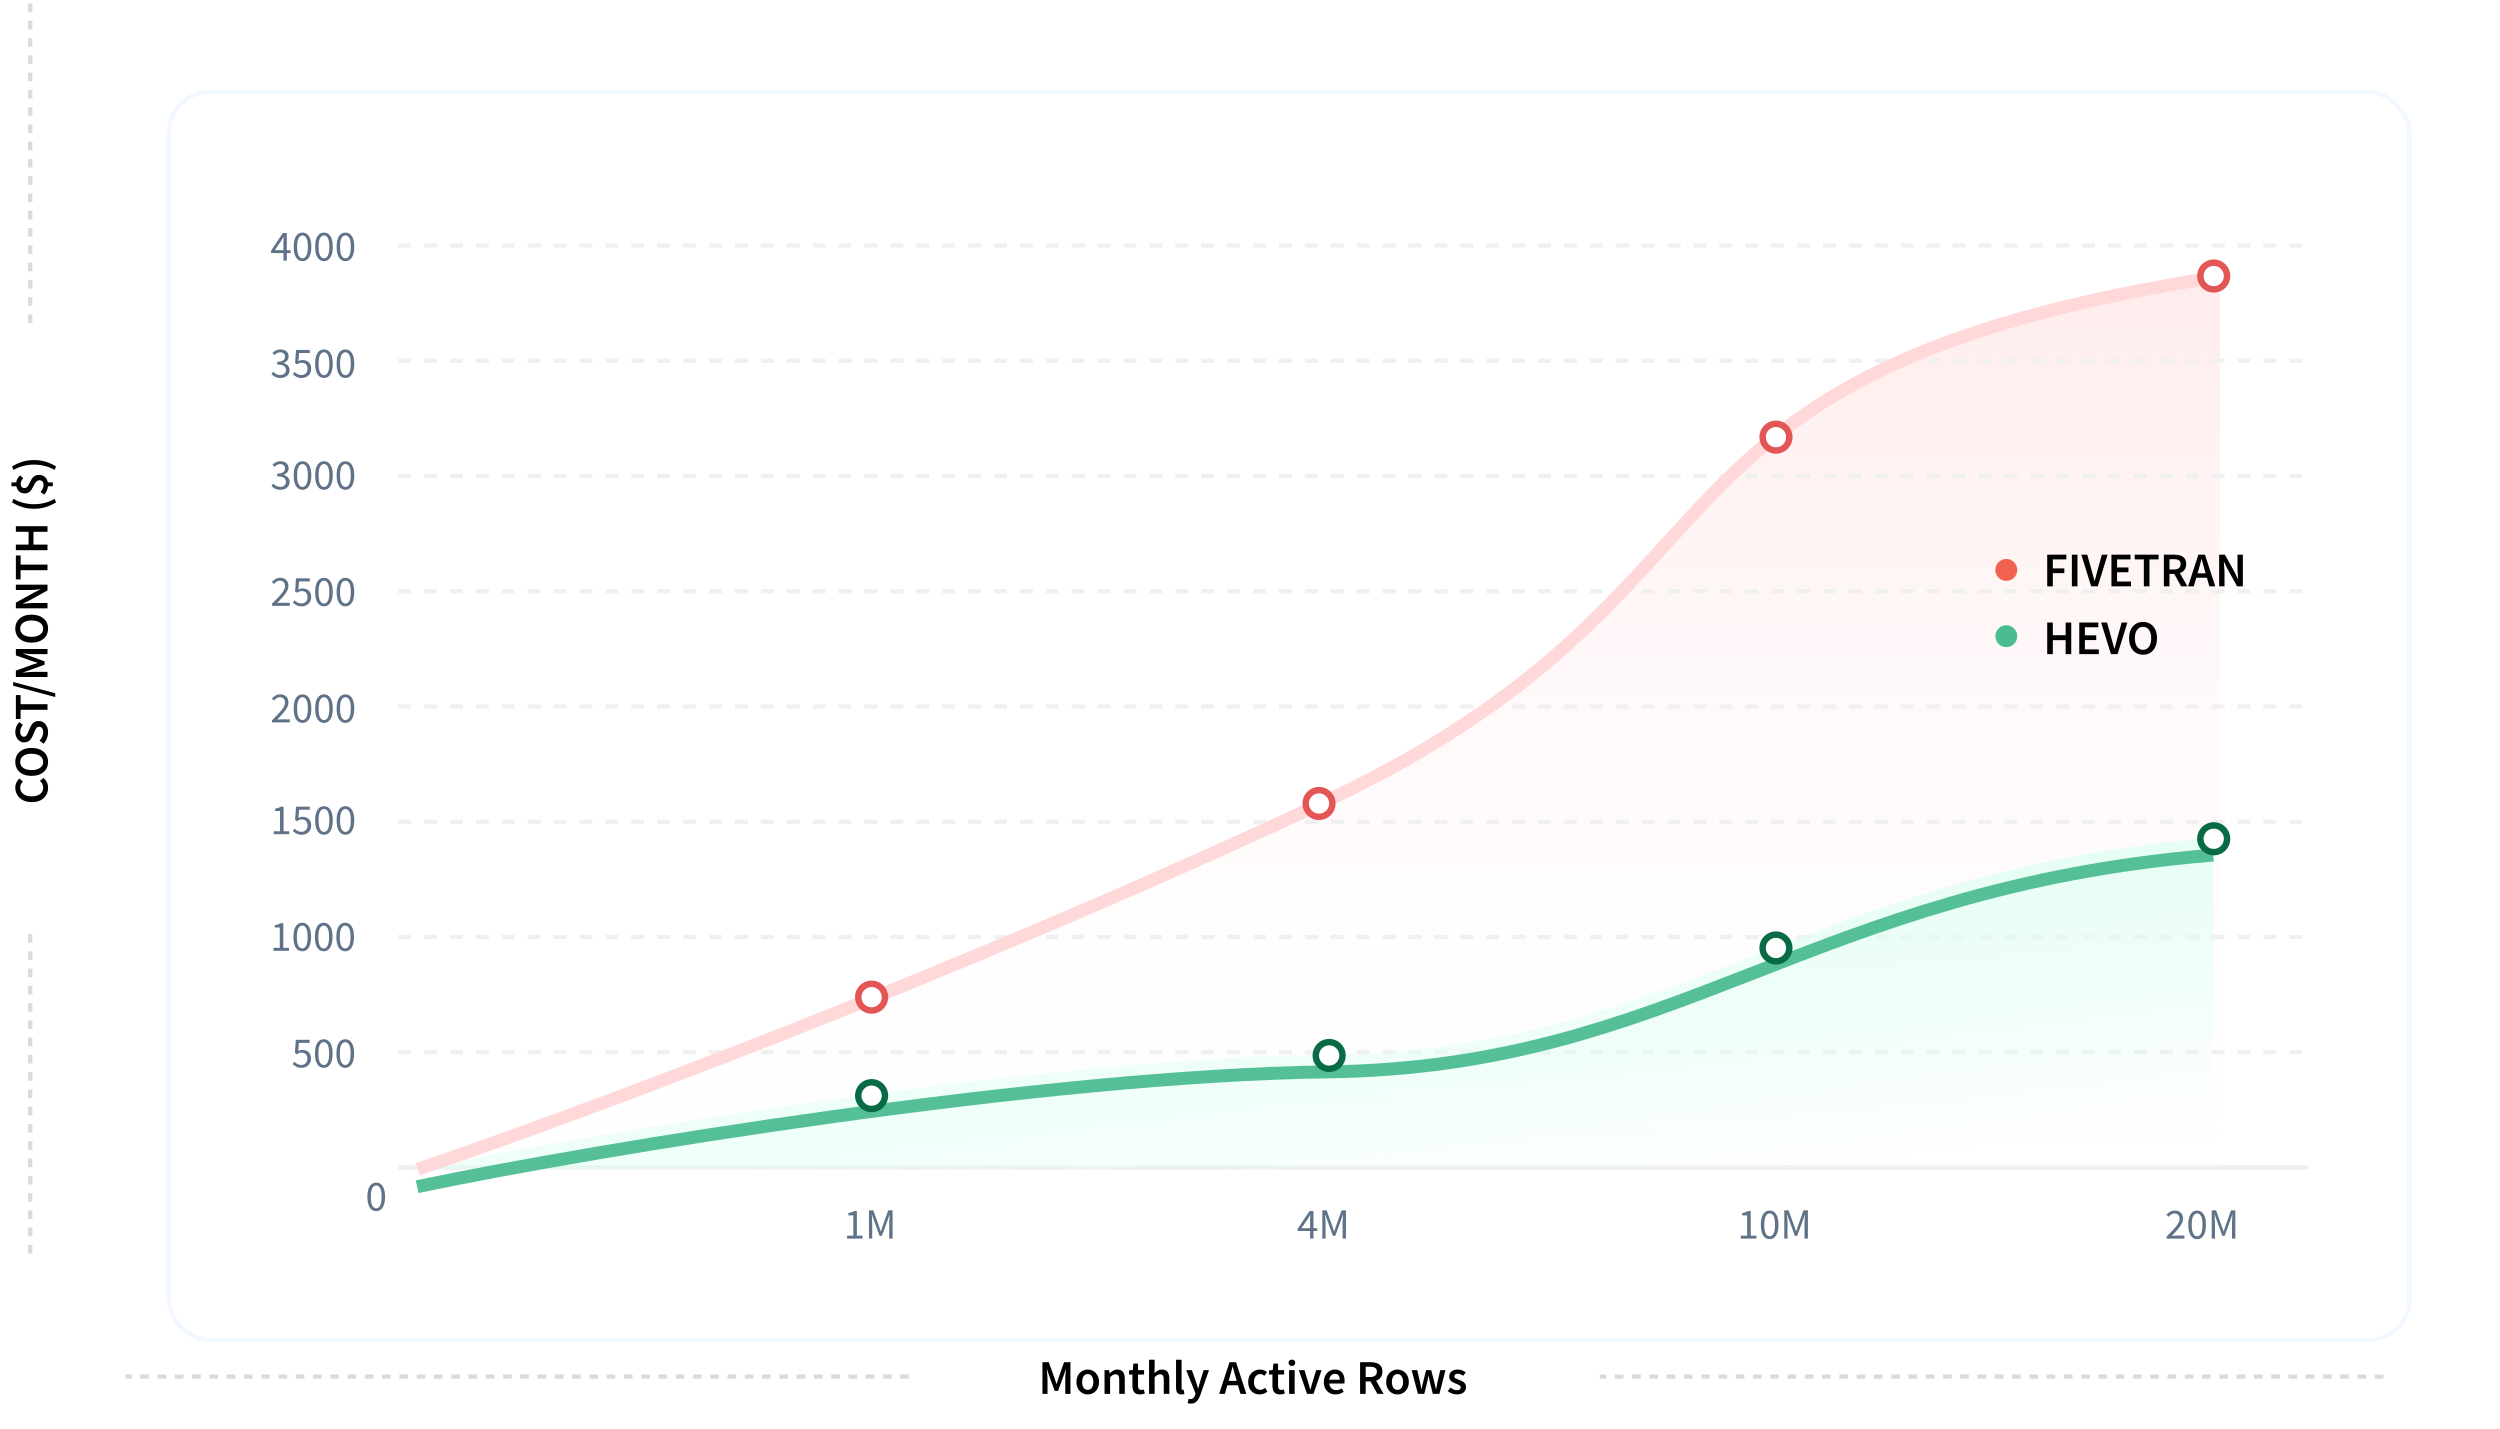 <svg width="579" height="331" viewBox="0 0 579 331" fill="none" xmlns="http://www.w3.org/2000/svg">
<g filter="url(#filter0_d_4435_16650)">
<rect x="28.553" y="0.835" width="520" height="290" rx="10" fill="white" shape-rendering="crispEdges"/>
<path d="M295.438 166.345C209.818 206.405 120.633 239.338 86.742 250.796H504.127V44.058C361.037 66.262 402.464 116.269 295.438 166.345Z" fill="url(#paint0_linear_4435_16650)"/>
<path d="M82.204 223.699H524.618" stroke="#F0F0F0" stroke-dasharray="3 3"/>
<path d="M82.204 250.39H524.618" stroke="#F0F0F0"/>
<path d="M82.204 197.008H524.618" stroke="#F0F0F0" stroke-dasharray="3 3"/>
<path d="M82.204 170.318H524.618" stroke="#F0F0F0" stroke-dasharray="3 3"/>
<path d="M82.204 143.627H524.618" stroke="#F0F0F0" stroke-dasharray="3 3"/>
<path d="M82.204 116.936H524.618" stroke="#F0F0F0" stroke-dasharray="3 3"/>
<path d="M82.204 90.245H524.618" stroke="#F0F0F0" stroke-dasharray="3 3"/>
<path d="M297.308 224.253C232.22 225.087 128.452 242.072 86.593 250.84L502.595 250.212V174.031C408.734 181.788 378.668 223.21 297.308 224.253Z" fill="url(#paint1_linear_4435_16650)"/>
<path d="M82.204 63.554H524.618" stroke="#F0F0F0" stroke-dasharray="3 3"/>
<path d="M82.204 36.864H524.618" stroke="#F0F0F0" stroke-dasharray="3 3"/>
<path d="M86.742 250.796C120.633 239.338 209.818 206.405 295.438 166.345C402.464 116.269 361.037 66.262 504.127 44.058" stroke="#FFD9D9" stroke-width="3"/>
<g filter="url(#filter1_d_4435_16650)">
<path d="M86.593 250.84C128.452 242.072 232.22 225.087 297.308 224.253C378.668 223.21 408.734 181.788 502.595 174.031" stroke="#55C097" stroke-width="3"/>
</g>
<path d="M77.138 260.51C76.498 260.51 75.994 260.223 75.627 259.65C75.267 259.07 75.088 258.247 75.088 257.18C75.088 256.107 75.267 255.29 75.627 254.73C75.994 254.17 76.498 253.89 77.138 253.89C77.771 253.89 78.267 254.17 78.627 254.73C78.994 255.29 79.177 256.107 79.177 257.18C79.177 258.247 78.994 259.07 78.627 259.65C78.267 260.223 77.771 260.51 77.138 260.51ZM77.138 259.85C77.511 259.85 77.811 259.64 78.037 259.22C78.264 258.793 78.377 258.113 78.377 257.18C78.377 256.247 78.264 255.577 78.037 255.17C77.811 254.757 77.511 254.55 77.138 254.55C76.764 254.55 76.461 254.757 76.228 255.17C76.001 255.577 75.888 256.247 75.888 257.18C75.888 258.113 76.001 258.793 76.228 259.22C76.461 259.64 76.764 259.85 77.138 259.85Z" fill="#5F7287"/>
<path d="M186.172 266.866V266.186H187.632V261.486H186.472V260.956C186.765 260.903 187.019 260.839 187.232 260.766C187.452 260.686 187.649 260.593 187.822 260.486H188.452V266.186H189.772V266.866H186.172ZM191.253 266.866V260.306H192.253L193.513 263.806C193.593 264.033 193.669 264.263 193.743 264.496C193.823 264.723 193.903 264.949 193.983 265.176H194.023C194.103 264.949 194.176 264.723 194.243 264.496C194.316 264.263 194.393 264.033 194.473 263.806L195.713 260.306H196.723V266.866H195.943V263.256C195.943 262.963 195.956 262.639 195.983 262.286C196.009 261.926 196.033 261.603 196.053 261.316H196.013L195.493 262.806L194.253 266.206H193.703L192.463 262.806L191.943 261.316H191.903C191.923 261.603 191.943 261.926 191.963 262.286C191.989 262.639 192.003 262.963 192.003 263.256V266.866H191.253Z" fill="#5F7287"/>
<path d="M291.422 264.446H293.422V262.596C293.422 262.423 293.429 262.216 293.442 261.976C293.455 261.736 293.465 261.533 293.472 261.366H293.432C293.352 261.519 293.269 261.669 293.182 261.816C293.095 261.963 293.005 262.113 292.912 262.266L291.422 264.446ZM293.422 266.866V265.106H290.552V264.566L293.282 260.486H294.202V264.446H295.072V265.106H294.202V266.866H293.422ZM296.253 266.866V260.306H297.253L298.513 263.806C298.593 264.033 298.669 264.263 298.743 264.496C298.823 264.723 298.903 264.949 298.983 265.176H299.023C299.103 264.949 299.176 264.723 299.243 264.496C299.316 264.263 299.393 264.033 299.473 263.806L300.713 260.306H301.723V266.866H300.943V263.256C300.943 262.963 300.956 262.639 300.983 262.286C301.009 261.926 301.033 261.603 301.053 261.316H301.013L300.493 262.806L299.253 266.206H298.703L297.463 262.806L296.943 261.316H296.903C296.923 261.603 296.943 261.926 296.963 262.286C296.989 262.639 297.003 262.963 297.003 263.256V266.866H296.253Z" fill="#5F7287"/>
<path d="M393.186 266.866V266.186H394.646V261.486H393.486V260.956C393.78 260.903 394.033 260.839 394.246 260.766C394.466 260.686 394.663 260.593 394.836 260.486H395.466V266.186H396.786V266.866H393.186ZM399.857 266.986C399.217 266.986 398.714 266.699 398.347 266.126C397.987 265.546 397.807 264.723 397.807 263.656C397.807 262.583 397.987 261.766 398.347 261.206C398.714 260.646 399.217 260.366 399.857 260.366C400.491 260.366 400.987 260.646 401.347 261.206C401.714 261.766 401.897 262.583 401.897 263.656C401.897 264.723 401.714 265.546 401.347 266.126C400.987 266.699 400.491 266.986 399.857 266.986ZM399.857 266.326C400.231 266.326 400.531 266.116 400.757 265.696C400.984 265.269 401.097 264.589 401.097 263.656C401.097 262.723 400.984 262.053 400.757 261.646C400.531 261.233 400.231 261.026 399.857 261.026C399.484 261.026 399.181 261.233 398.947 261.646C398.721 262.053 398.607 262.723 398.607 263.656C398.607 264.589 398.721 265.269 398.947 265.696C399.181 266.116 399.484 266.326 399.857 266.326ZM403.238 266.866V260.306H404.238L405.498 263.806C405.578 264.033 405.655 264.263 405.728 264.496C405.808 264.723 405.888 264.949 405.968 265.176H406.008C406.088 264.949 406.161 264.723 406.228 264.496C406.301 264.263 406.378 264.033 406.458 263.806L407.698 260.306H408.708V266.866H407.928V263.256C407.928 262.963 407.941 262.639 407.968 262.286C407.995 261.926 408.018 261.603 408.038 261.316H407.998L407.478 262.806L406.238 266.206H405.688L404.448 262.806L403.928 261.316H403.888C403.908 261.603 403.928 261.926 403.948 262.286C403.975 262.639 403.988 262.963 403.988 263.256V266.866H403.238Z" fill="#5F7287"/>
<path d="M491.796 266.866V266.376C492.436 265.736 492.98 265.176 493.426 264.696C493.873 264.209 494.213 263.773 494.446 263.386C494.68 262.993 494.796 262.626 494.796 262.286C494.796 261.919 494.696 261.619 494.496 261.386C494.296 261.153 493.993 261.036 493.586 261.036C493.32 261.036 493.073 261.113 492.846 261.266C492.62 261.413 492.413 261.593 492.226 261.806L491.756 261.336C492.023 261.043 492.306 260.809 492.606 260.636C492.913 260.456 493.273 260.366 493.686 260.366C494.28 260.366 494.746 260.539 495.086 260.886C495.426 261.226 495.596 261.679 495.596 262.246C495.596 262.646 495.483 263.053 495.256 263.466C495.036 263.873 494.73 264.303 494.336 264.756C493.95 265.203 493.503 265.689 492.996 266.216C493.17 266.203 493.35 266.189 493.536 266.176C493.723 266.163 493.9 266.156 494.066 266.156H495.916V266.866H491.796ZM498.857 266.986C498.217 266.986 497.714 266.699 497.347 266.126C496.987 265.546 496.807 264.723 496.807 263.656C496.807 262.583 496.987 261.766 497.347 261.206C497.714 260.646 498.217 260.366 498.857 260.366C499.491 260.366 499.987 260.646 500.347 261.206C500.714 261.766 500.897 262.583 500.897 263.656C500.897 264.723 500.714 265.546 500.347 266.126C499.987 266.699 499.491 266.986 498.857 266.986ZM498.857 266.326C499.231 266.326 499.531 266.116 499.757 265.696C499.984 265.269 500.097 264.589 500.097 263.656C500.097 262.723 499.984 262.053 499.757 261.646C499.531 261.233 499.231 261.026 498.857 261.026C498.484 261.026 498.181 261.233 497.947 261.646C497.721 262.053 497.607 262.723 497.607 263.656C497.607 264.589 497.721 265.269 497.947 265.696C498.181 266.116 498.484 266.326 498.857 266.326ZM502.238 266.866V260.306H503.238L504.498 263.806C504.578 264.033 504.655 264.263 504.728 264.496C504.808 264.723 504.888 264.949 504.968 265.176H505.008C505.088 264.949 505.161 264.723 505.228 264.496C505.301 264.263 505.378 264.033 505.458 263.806L506.698 260.306H507.708V266.866H506.928V263.256C506.928 262.963 506.941 262.639 506.968 262.286C506.995 261.926 507.018 261.603 507.038 261.316H506.998L506.478 262.806L505.238 266.206H504.688L503.448 262.806L502.928 261.316H502.888C502.908 261.603 502.928 261.926 502.948 262.286C502.975 262.639 502.988 262.963 502.988 263.256V266.866H502.238Z" fill="#5F7287"/>
<path d="M59.871 227.314C59.365 227.314 58.945 227.224 58.611 227.044C58.278 226.864 58.001 226.664 57.781 226.444L58.181 225.904C58.375 226.091 58.598 226.261 58.851 226.414C59.105 226.561 59.418 226.634 59.791 226.634C60.185 226.634 60.515 226.504 60.781 226.244C61.055 225.978 61.191 225.621 61.191 225.174C61.191 224.734 61.068 224.391 60.821 224.144C60.575 223.898 60.245 223.774 59.831 223.774C59.611 223.774 59.421 223.808 59.261 223.874C59.108 223.941 58.935 224.038 58.741 224.164L58.301 223.884L58.511 220.814H61.701V221.524H59.231L59.061 223.414C59.215 223.334 59.368 223.271 59.521 223.224C59.675 223.178 59.848 223.154 60.041 223.154C60.408 223.154 60.738 223.228 61.031 223.374C61.331 223.514 61.571 223.731 61.751 224.024C61.931 224.318 62.021 224.694 62.021 225.154C62.021 225.614 61.918 226.008 61.711 226.334C61.511 226.654 61.248 226.898 60.921 227.064C60.595 227.231 60.245 227.314 59.871 227.314ZM64.992 227.314C64.352 227.314 63.849 227.028 63.482 226.454C63.122 225.874 62.942 225.051 62.942 223.984C62.942 222.911 63.122 222.094 63.482 221.534C63.849 220.974 64.352 220.694 64.992 220.694C65.625 220.694 66.122 220.974 66.482 221.534C66.849 222.094 67.032 222.911 67.032 223.984C67.032 225.051 66.849 225.874 66.482 226.454C66.122 227.028 65.625 227.314 64.992 227.314ZM64.992 226.654C65.365 226.654 65.665 226.444 65.892 226.024C66.119 225.598 66.232 224.918 66.232 223.984C66.232 223.051 66.119 222.381 65.892 221.974C65.665 221.561 65.365 221.354 64.992 221.354C64.619 221.354 64.315 221.561 64.082 221.974C63.855 222.381 63.742 223.051 63.742 223.984C63.742 224.918 63.855 225.598 64.082 226.024C64.315 226.444 64.619 226.654 64.992 226.654ZM69.963 227.314C69.323 227.314 68.819 227.028 68.453 226.454C68.093 225.874 67.913 225.051 67.913 223.984C67.913 222.911 68.093 222.094 68.453 221.534C68.819 220.974 69.323 220.694 69.963 220.694C70.596 220.694 71.093 220.974 71.453 221.534C71.819 222.094 72.003 222.911 72.003 223.984C72.003 225.051 71.819 225.874 71.453 226.454C71.093 227.028 70.596 227.314 69.963 227.314ZM69.963 226.654C70.336 226.654 70.636 226.444 70.863 226.024C71.089 225.598 71.203 224.918 71.203 223.984C71.203 223.051 71.089 222.381 70.863 221.974C70.636 221.561 70.336 221.354 69.963 221.354C69.589 221.354 69.286 221.561 69.053 221.974C68.826 222.381 68.713 223.051 68.713 223.984C68.713 224.918 68.826 225.598 69.053 226.024C69.286 226.444 69.589 226.654 69.963 226.654Z" fill="#5F7287"/>
<path d="M53.336 200.2V199.52H54.796V194.82H53.636V194.29C53.929 194.237 54.183 194.174 54.396 194.1C54.616 194.02 54.813 193.927 54.986 193.82H55.616V199.52H56.936V200.2H53.336ZM60.007 200.32C59.367 200.32 58.863 200.034 58.497 199.46C58.137 198.88 57.957 198.057 57.957 196.99C57.957 195.917 58.137 195.1 58.497 194.54C58.863 193.98 59.367 193.7 60.007 193.7C60.64 193.7 61.137 193.98 61.497 194.54C61.863 195.1 62.047 195.917 62.047 196.99C62.047 198.057 61.863 198.88 61.497 199.46C61.137 200.034 60.64 200.32 60.007 200.32ZM60.007 199.66C60.38 199.66 60.68 199.45 60.907 199.03C61.133 198.604 61.247 197.924 61.247 196.99C61.247 196.057 61.133 195.387 60.907 194.98C60.68 194.567 60.38 194.36 60.007 194.36C59.633 194.36 59.33 194.567 59.097 194.98C58.87 195.387 58.757 196.057 58.757 196.99C58.757 197.924 58.87 198.604 59.097 199.03C59.33 199.45 59.633 199.66 60.007 199.66ZM64.977 200.32C64.337 200.32 63.834 200.034 63.467 199.46C63.107 198.88 62.927 198.057 62.927 196.99C62.927 195.917 63.107 195.1 63.467 194.54C63.834 193.98 64.337 193.7 64.977 193.7C65.611 193.7 66.107 193.98 66.467 194.54C66.834 195.1 67.017 195.917 67.017 196.99C67.017 198.057 66.834 198.88 66.467 199.46C66.107 200.034 65.611 200.32 64.977 200.32ZM64.977 199.66C65.351 199.66 65.651 199.45 65.877 199.03C66.104 198.604 66.217 197.924 66.217 196.99C66.217 196.057 66.104 195.387 65.877 194.98C65.651 194.567 65.351 194.36 64.977 194.36C64.604 194.36 64.301 194.567 64.067 194.98C63.841 195.387 63.727 196.057 63.727 196.99C63.727 197.924 63.841 198.604 64.067 199.03C64.301 199.45 64.604 199.66 64.977 199.66ZM69.948 200.32C69.308 200.32 68.805 200.034 68.438 199.46C68.078 198.88 67.898 198.057 67.898 196.99C67.898 195.917 68.078 195.1 68.438 194.54C68.805 193.98 69.308 193.7 69.948 193.7C70.581 193.7 71.078 193.98 71.438 194.54C71.805 195.1 71.988 195.917 71.988 196.99C71.988 198.057 71.805 198.88 71.438 199.46C71.078 200.034 70.581 200.32 69.948 200.32ZM69.948 199.66C70.321 199.66 70.621 199.45 70.848 199.03C71.075 198.604 71.188 197.924 71.188 196.99C71.188 196.057 71.075 195.387 70.848 194.98C70.621 194.567 70.321 194.36 69.948 194.36C69.575 194.36 69.271 194.567 69.038 194.98C68.811 195.387 68.698 196.057 68.698 196.99C68.698 197.924 68.811 198.604 69.038 199.03C69.271 199.45 69.575 199.66 69.948 199.66Z" fill="#5F7287"/>
<path d="M53.395 173.206V172.526H54.855V167.826H53.694V167.296C53.988 167.243 54.241 167.18 54.455 167.106C54.675 167.026 54.871 166.933 55.044 166.826H55.675V172.526H56.995V173.206H53.395ZM59.915 173.326C59.408 173.326 58.989 173.236 58.655 173.056C58.322 172.876 58.045 172.676 57.825 172.456L58.225 171.916C58.419 172.103 58.642 172.273 58.895 172.426C59.148 172.573 59.462 172.646 59.835 172.646C60.228 172.646 60.559 172.516 60.825 172.256C61.099 171.99 61.235 171.633 61.235 171.186C61.235 170.746 61.112 170.403 60.865 170.156C60.618 169.91 60.288 169.786 59.875 169.786C59.655 169.786 59.465 169.82 59.305 169.886C59.152 169.953 58.978 170.05 58.785 170.176L58.345 169.896L58.555 166.826H61.745V167.536H59.275L59.105 169.426C59.258 169.346 59.412 169.283 59.565 169.236C59.718 169.19 59.892 169.166 60.085 169.166C60.452 169.166 60.782 169.24 61.075 169.386C61.375 169.526 61.615 169.743 61.795 170.036C61.975 170.33 62.065 170.706 62.065 171.166C62.065 171.626 61.962 172.02 61.755 172.346C61.555 172.666 61.292 172.91 60.965 173.076C60.639 173.243 60.288 173.326 59.915 173.326ZM65.036 173.326C64.396 173.326 63.893 173.04 63.526 172.466C63.166 171.886 62.986 171.063 62.986 169.996C62.986 168.923 63.166 168.106 63.526 167.546C63.893 166.986 64.396 166.706 65.036 166.706C65.669 166.706 66.166 166.986 66.526 167.546C66.893 168.106 67.076 168.923 67.076 169.996C67.076 171.063 66.893 171.886 66.526 172.466C66.166 173.04 65.669 173.326 65.036 173.326ZM65.036 172.666C65.409 172.666 65.709 172.456 65.936 172.036C66.163 171.61 66.276 170.93 66.276 169.996C66.276 169.063 66.163 168.393 65.936 167.986C65.709 167.573 65.409 167.366 65.036 167.366C64.663 167.366 64.359 167.573 64.126 167.986C63.899 168.393 63.786 169.063 63.786 169.996C63.786 170.93 63.899 171.61 64.126 172.036C64.359 172.456 64.663 172.666 65.036 172.666ZM70.007 173.326C69.367 173.326 68.863 173.04 68.497 172.466C68.137 171.886 67.957 171.063 67.957 169.996C67.957 168.923 68.137 168.106 68.497 167.546C68.863 166.986 69.367 166.706 70.007 166.706C70.64 166.706 71.137 166.986 71.497 167.546C71.863 168.106 72.047 168.923 72.047 169.996C72.047 171.063 71.863 171.886 71.497 172.466C71.137 173.04 70.64 173.326 70.007 173.326ZM70.007 172.666C70.38 172.666 70.68 172.456 70.907 172.036C71.133 171.61 71.247 170.93 71.247 169.996C71.247 169.063 71.133 168.393 70.907 167.986C70.68 167.573 70.38 167.366 70.007 167.366C69.633 167.366 69.33 167.573 69.097 167.986C68.87 168.393 68.757 169.063 68.757 169.996C68.757 170.93 68.87 171.61 69.097 172.036C69.33 172.456 69.633 172.666 70.007 172.666Z" fill="#5F7287"/>
<path d="M53.005 147.309V146.819C53.645 146.179 54.188 145.619 54.635 145.139C55.081 144.652 55.421 144.215 55.654 143.829C55.888 143.435 56.005 143.069 56.005 142.729C56.005 142.362 55.904 142.062 55.705 141.829C55.505 141.595 55.201 141.479 54.794 141.479C54.528 141.479 54.281 141.555 54.054 141.709C53.828 141.855 53.621 142.035 53.434 142.249L52.965 141.779C53.231 141.485 53.514 141.252 53.815 141.079C54.121 140.899 54.481 140.809 54.895 140.809C55.488 140.809 55.955 140.982 56.294 141.329C56.635 141.669 56.804 142.122 56.804 142.689C56.804 143.089 56.691 143.495 56.465 143.909C56.245 144.315 55.938 144.745 55.544 145.199C55.158 145.645 54.711 146.132 54.205 146.659C54.378 146.645 54.558 146.632 54.745 146.619C54.931 146.605 55.108 146.599 55.275 146.599H57.124V147.309H53.005ZM60.065 147.429C59.425 147.429 58.922 147.142 58.555 146.569C58.195 145.989 58.015 145.165 58.015 144.099C58.015 143.025 58.195 142.209 58.555 141.649C58.922 141.089 59.425 140.809 60.065 140.809C60.699 140.809 61.195 141.089 61.555 141.649C61.922 142.209 62.105 143.025 62.105 144.099C62.105 145.165 61.922 145.989 61.555 146.569C61.195 147.142 60.699 147.429 60.065 147.429ZM60.065 146.769C60.438 146.769 60.739 146.559 60.965 146.139C61.192 145.712 61.305 145.032 61.305 144.099C61.305 143.165 61.192 142.495 60.965 142.089C60.739 141.675 60.438 141.469 60.065 141.469C59.692 141.469 59.389 141.675 59.155 142.089C58.928 142.495 58.815 143.165 58.815 144.099C58.815 145.032 58.928 145.712 59.155 146.139C59.389 146.559 59.692 146.769 60.065 146.769ZM65.036 147.429C64.396 147.429 63.893 147.142 63.526 146.569C63.166 145.989 62.986 145.165 62.986 144.099C62.986 143.025 63.166 142.209 63.526 141.649C63.893 141.089 64.396 140.809 65.036 140.809C65.669 140.809 66.166 141.089 66.526 141.649C66.893 142.209 67.076 143.025 67.076 144.099C67.076 145.165 66.893 145.989 66.526 146.569C66.166 147.142 65.669 147.429 65.036 147.429ZM65.036 146.769C65.409 146.769 65.709 146.559 65.936 146.139C66.163 145.712 66.276 145.032 66.276 144.099C66.276 143.165 66.163 142.495 65.936 142.089C65.709 141.675 65.409 141.469 65.036 141.469C64.663 141.469 64.359 141.675 64.126 142.089C63.899 142.495 63.786 143.165 63.786 144.099C63.786 145.032 63.899 145.712 64.126 146.139C64.359 146.559 64.663 146.769 65.036 146.769ZM70.007 147.429C69.367 147.429 68.863 147.142 68.497 146.569C68.137 145.989 67.957 145.165 67.957 144.099C67.957 143.025 68.137 142.209 68.497 141.649C68.863 141.089 69.367 140.809 70.007 140.809C70.64 140.809 71.137 141.089 71.497 141.649C71.863 142.209 72.047 143.025 72.047 144.099C72.047 145.165 71.863 145.989 71.497 146.569C71.137 147.142 70.64 147.429 70.007 147.429ZM70.007 146.769C70.38 146.769 70.68 146.559 70.907 146.139C71.133 145.712 71.247 145.032 71.247 144.099C71.247 143.165 71.133 142.495 70.907 142.089C70.68 141.675 70.38 141.469 70.007 141.469C69.633 141.469 69.33 141.675 69.097 142.089C68.87 142.495 68.757 143.165 68.757 144.099C68.757 145.032 68.87 145.712 69.097 146.139C69.33 146.559 69.633 146.769 70.007 146.769Z" fill="#5F7287"/>
<path d="M53.005 120.315V119.825C53.645 119.185 54.188 118.625 54.635 118.145C55.081 117.658 55.421 117.221 55.654 116.835C55.888 116.441 56.005 116.075 56.005 115.735C56.005 115.368 55.904 115.068 55.705 114.835C55.505 114.601 55.201 114.485 54.794 114.485C54.528 114.485 54.281 114.561 54.054 114.715C53.828 114.861 53.621 115.041 53.434 115.255L52.965 114.785C53.231 114.491 53.514 114.258 53.815 114.085C54.121 113.905 54.481 113.815 54.895 113.815C55.488 113.815 55.955 113.988 56.294 114.335C56.635 114.675 56.804 115.128 56.804 115.695C56.804 116.095 56.691 116.501 56.465 116.915C56.245 117.321 55.938 117.751 55.544 118.205C55.158 118.651 54.711 119.138 54.205 119.665C54.378 119.651 54.558 119.638 54.745 119.625C54.931 119.611 55.108 119.605 55.275 119.605H57.124V120.315H53.005ZM59.915 120.435C59.408 120.435 58.989 120.345 58.655 120.165C58.322 119.985 58.045 119.785 57.825 119.565L58.225 119.025C58.419 119.211 58.642 119.381 58.895 119.535C59.148 119.681 59.462 119.755 59.835 119.755C60.228 119.755 60.559 119.625 60.825 119.365C61.099 119.098 61.235 118.741 61.235 118.295C61.235 117.855 61.112 117.511 60.865 117.265C60.618 117.018 60.288 116.895 59.875 116.895C59.655 116.895 59.465 116.928 59.305 116.995C59.152 117.061 58.978 117.158 58.785 117.285L58.345 117.005L58.555 113.935H61.745V114.645H59.275L59.105 116.535C59.258 116.455 59.412 116.391 59.565 116.345C59.718 116.298 59.892 116.275 60.085 116.275C60.452 116.275 60.782 116.348 61.075 116.495C61.375 116.635 61.615 116.851 61.795 117.145C61.975 117.438 62.065 117.815 62.065 118.275C62.065 118.735 61.962 119.128 61.755 119.455C61.555 119.775 61.292 120.018 60.965 120.185C60.639 120.351 60.288 120.435 59.915 120.435ZM65.036 120.435C64.396 120.435 63.893 120.148 63.526 119.575C63.166 118.995 62.986 118.171 62.986 117.105C62.986 116.031 63.166 115.215 63.526 114.655C63.893 114.095 64.396 113.815 65.036 113.815C65.669 113.815 66.166 114.095 66.526 114.655C66.893 115.215 67.076 116.031 67.076 117.105C67.076 118.171 66.893 118.995 66.526 119.575C66.166 120.148 65.669 120.435 65.036 120.435ZM65.036 119.775C65.409 119.775 65.709 119.565 65.936 119.145C66.163 118.718 66.276 118.038 66.276 117.105C66.276 116.171 66.163 115.501 65.936 115.095C65.709 114.681 65.409 114.475 65.036 114.475C64.663 114.475 64.359 114.681 64.126 115.095C63.899 115.501 63.786 116.171 63.786 117.105C63.786 118.038 63.899 118.718 64.126 119.145C64.359 119.565 64.663 119.775 65.036 119.775ZM70.007 120.435C69.367 120.435 68.863 120.148 68.497 119.575C68.137 118.995 67.957 118.171 67.957 117.105C67.957 116.031 68.137 115.215 68.497 114.655C68.863 114.095 69.367 113.815 70.007 113.815C70.64 113.815 71.137 114.095 71.497 114.655C71.863 115.215 72.047 116.031 72.047 117.105C72.047 118.171 71.863 118.995 71.497 119.575C71.137 120.148 70.64 120.435 70.007 120.435ZM70.007 119.775C70.38 119.775 70.68 119.565 70.907 119.145C71.133 118.718 71.247 118.038 71.247 117.105C71.247 116.171 71.133 115.501 70.907 115.095C70.68 114.681 70.38 114.475 70.007 114.475C69.633 114.475 69.33 114.681 69.097 115.095C68.87 115.501 68.757 116.171 68.757 117.105C68.757 118.038 68.87 118.718 69.097 119.145C69.33 119.565 69.633 119.775 70.007 119.775Z" fill="#5F7287"/>
<path d="M54.965 93.441C54.458 93.441 54.035 93.351 53.694 93.171C53.355 92.984 53.078 92.774 52.864 92.541L53.285 92.001C53.478 92.201 53.705 92.377 53.965 92.531C54.224 92.684 54.541 92.761 54.914 92.761C55.301 92.761 55.618 92.654 55.864 92.441C56.111 92.227 56.234 91.944 56.234 91.591C56.234 91.337 56.168 91.117 56.035 90.931C55.908 90.737 55.694 90.587 55.395 90.481C55.101 90.374 54.701 90.321 54.194 90.321V89.691C54.648 89.691 55.005 89.637 55.264 89.531C55.531 89.424 55.721 89.281 55.834 89.101C55.948 88.921 56.005 88.721 56.005 88.501C56.005 88.187 55.904 87.941 55.705 87.761C55.511 87.581 55.245 87.491 54.904 87.491C54.638 87.491 54.391 87.551 54.164 87.671C53.944 87.791 53.738 87.947 53.544 88.141L53.105 87.621C53.351 87.387 53.624 87.197 53.925 87.051C54.224 86.897 54.561 86.821 54.934 86.821C55.488 86.821 55.944 86.964 56.304 87.251C56.664 87.531 56.844 87.927 56.844 88.441C56.844 88.827 56.738 89.144 56.525 89.391C56.311 89.637 56.031 89.827 55.684 89.961V90.001C56.071 90.087 56.398 90.271 56.664 90.551C56.931 90.824 57.065 91.181 57.065 91.621C57.065 91.994 56.971 92.317 56.785 92.591C56.598 92.864 56.344 93.074 56.025 93.221C55.711 93.367 55.358 93.441 54.965 93.441ZM60.065 93.441C59.425 93.441 58.922 93.154 58.555 92.581C58.195 92.001 58.015 91.177 58.015 90.111C58.015 89.037 58.195 88.221 58.555 87.661C58.922 87.101 59.425 86.821 60.065 86.821C60.699 86.821 61.195 87.101 61.555 87.661C61.922 88.221 62.105 89.037 62.105 90.111C62.105 91.177 61.922 92.001 61.555 92.581C61.195 93.154 60.699 93.441 60.065 93.441ZM60.065 92.781C60.438 92.781 60.739 92.571 60.965 92.151C61.192 91.724 61.305 91.044 61.305 90.111C61.305 89.177 61.192 88.507 60.965 88.101C60.739 87.687 60.438 87.481 60.065 87.481C59.692 87.481 59.389 87.687 59.155 88.101C58.928 88.507 58.815 89.177 58.815 90.111C58.815 91.044 58.928 91.724 59.155 92.151C59.389 92.571 59.692 92.781 60.065 92.781ZM65.036 93.441C64.396 93.441 63.893 93.154 63.526 92.581C63.166 92.001 62.986 91.177 62.986 90.111C62.986 89.037 63.166 88.221 63.526 87.661C63.893 87.101 64.396 86.821 65.036 86.821C65.669 86.821 66.166 87.101 66.526 87.661C66.893 88.221 67.076 89.037 67.076 90.111C67.076 91.177 66.893 92.001 66.526 92.581C66.166 93.154 65.669 93.441 65.036 93.441ZM65.036 92.781C65.409 92.781 65.709 92.571 65.936 92.151C66.163 91.724 66.276 91.044 66.276 90.111C66.276 89.177 66.163 88.507 65.936 88.101C65.709 87.687 65.409 87.481 65.036 87.481C64.663 87.481 64.359 87.687 64.126 88.101C63.899 88.507 63.786 89.177 63.786 90.111C63.786 91.044 63.899 91.724 64.126 92.151C64.359 92.571 64.663 92.781 65.036 92.781ZM70.007 93.441C69.367 93.441 68.863 93.154 68.497 92.581C68.137 92.001 67.957 91.177 67.957 90.111C67.957 89.037 68.137 88.221 68.497 87.661C68.863 87.101 69.367 86.821 70.007 86.821C70.64 86.821 71.137 87.101 71.497 87.661C71.863 88.221 72.047 89.037 72.047 90.111C72.047 91.177 71.863 92.001 71.497 92.581C71.137 93.154 70.64 93.441 70.007 93.441ZM70.007 92.781C70.38 92.781 70.68 92.571 70.907 92.151C71.133 91.724 71.247 91.044 71.247 90.111C71.247 89.177 71.133 88.507 70.907 88.101C70.68 87.687 70.38 87.481 70.007 87.481C69.633 87.481 69.33 87.687 69.097 88.101C68.87 88.507 68.757 89.177 68.757 90.111C68.757 91.044 68.87 91.724 69.097 92.151C69.33 92.571 69.633 92.781 70.007 92.781Z" fill="#5F7287"/>
<path d="M54.965 67.544C54.458 67.544 54.035 67.454 53.694 67.274C53.355 67.087 53.078 66.877 52.864 66.644L53.285 66.104C53.478 66.304 53.705 66.48 53.965 66.634C54.224 66.787 54.541 66.864 54.914 66.864C55.301 66.864 55.618 66.757 55.864 66.544C56.111 66.33 56.234 66.047 56.234 65.694C56.234 65.44 56.168 65.22 56.035 65.034C55.908 64.84 55.694 64.69 55.395 64.584C55.101 64.477 54.701 64.424 54.194 64.424V63.794C54.648 63.794 55.005 63.74 55.264 63.634C55.531 63.527 55.721 63.384 55.834 63.204C55.948 63.024 56.005 62.824 56.005 62.604C56.005 62.29 55.904 62.044 55.705 61.864C55.511 61.684 55.245 61.594 54.904 61.594C54.638 61.594 54.391 61.654 54.164 61.774C53.944 61.894 53.738 62.05 53.544 62.244L53.105 61.724C53.351 61.49 53.624 61.3 53.925 61.154C54.224 61 54.561 60.924 54.934 60.924C55.488 60.924 55.944 61.067 56.304 61.354C56.664 61.634 56.844 62.03 56.844 62.544C56.844 62.93 56.738 63.247 56.525 63.494C56.311 63.74 56.031 63.93 55.684 64.064V64.104C56.071 64.19 56.398 64.374 56.664 64.654C56.931 64.927 57.065 65.284 57.065 65.724C57.065 66.097 56.971 66.42 56.785 66.694C56.598 66.967 56.344 67.177 56.025 67.324C55.711 67.47 55.358 67.544 54.965 67.544ZM59.915 67.544C59.408 67.544 58.989 67.454 58.655 67.274C58.322 67.094 58.045 66.894 57.825 66.674L58.225 66.134C58.419 66.32 58.642 66.49 58.895 66.644C59.148 66.79 59.462 66.864 59.835 66.864C60.228 66.864 60.559 66.734 60.825 66.474C61.099 66.207 61.235 65.85 61.235 65.404C61.235 64.964 61.112 64.62 60.865 64.374C60.618 64.127 60.288 64.004 59.875 64.004C59.655 64.004 59.465 64.037 59.305 64.104C59.152 64.17 58.978 64.267 58.785 64.394L58.345 64.114L58.555 61.044H61.745V61.754H59.275L59.105 63.644C59.258 63.564 59.412 63.5 59.565 63.454C59.718 63.407 59.892 63.384 60.085 63.384C60.452 63.384 60.782 63.457 61.075 63.604C61.375 63.744 61.615 63.96 61.795 64.254C61.975 64.547 62.065 64.924 62.065 65.384C62.065 65.844 61.962 66.237 61.755 66.564C61.555 66.884 61.292 67.127 60.965 67.294C60.639 67.46 60.288 67.544 59.915 67.544ZM65.036 67.544C64.396 67.544 63.893 67.257 63.526 66.684C63.166 66.104 62.986 65.28 62.986 64.214C62.986 63.14 63.166 62.324 63.526 61.764C63.893 61.204 64.396 60.924 65.036 60.924C65.669 60.924 66.166 61.204 66.526 61.764C66.893 62.324 67.076 63.14 67.076 64.214C67.076 65.28 66.893 66.104 66.526 66.684C66.166 67.257 65.669 67.544 65.036 67.544ZM65.036 66.884C65.409 66.884 65.709 66.674 65.936 66.254C66.163 65.827 66.276 65.147 66.276 64.214C66.276 63.28 66.163 62.61 65.936 62.204C65.709 61.79 65.409 61.584 65.036 61.584C64.663 61.584 64.359 61.79 64.126 62.204C63.899 62.61 63.786 63.28 63.786 64.214C63.786 65.147 63.899 65.827 64.126 66.254C64.359 66.674 64.663 66.884 65.036 66.884ZM70.007 67.544C69.367 67.544 68.863 67.257 68.497 66.684C68.137 66.104 67.957 65.28 67.957 64.214C67.957 63.14 68.137 62.324 68.497 61.764C68.863 61.204 69.367 60.924 70.007 60.924C70.64 60.924 71.137 61.204 71.497 61.764C71.863 62.324 72.047 63.14 72.047 64.214C72.047 65.28 71.863 66.104 71.497 66.684C71.137 67.257 70.64 67.544 70.007 67.544ZM70.007 66.884C70.38 66.884 70.68 66.674 70.907 66.254C71.133 65.827 71.247 65.147 71.247 64.214C71.247 63.28 71.133 62.61 70.907 62.204C70.68 61.79 70.38 61.584 70.007 61.584C69.633 61.584 69.33 61.79 69.097 62.204C68.87 62.61 68.757 63.28 68.757 64.214C68.757 65.147 68.87 65.827 69.097 66.254C69.33 66.674 69.633 66.884 70.007 66.884Z" fill="#5F7287"/>
<path d="M53.645 37.944H55.645V36.094C55.645 35.92 55.651 35.714 55.664 35.474C55.678 35.234 55.688 35.03 55.694 34.864H55.654C55.575 35.017 55.491 35.167 55.404 35.314C55.318 35.46 55.228 35.61 55.135 35.764L53.645 37.944ZM55.645 40.364V38.604H52.775V38.064L55.505 33.984H56.425V37.944H57.294V38.604H56.425V40.364H55.645ZM60.065 40.484C59.425 40.484 58.922 40.197 58.555 39.624C58.195 39.044 58.015 38.22 58.015 37.154C58.015 36.08 58.195 35.264 58.555 34.704C58.922 34.144 59.425 33.864 60.065 33.864C60.699 33.864 61.195 34.144 61.555 34.704C61.922 35.264 62.105 36.08 62.105 37.154C62.105 38.22 61.922 39.044 61.555 39.624C61.195 40.197 60.699 40.484 60.065 40.484ZM60.065 39.824C60.438 39.824 60.739 39.614 60.965 39.194C61.192 38.767 61.305 38.087 61.305 37.154C61.305 36.22 61.192 35.55 60.965 35.144C60.739 34.73 60.438 34.524 60.065 34.524C59.692 34.524 59.389 34.73 59.155 35.144C58.928 35.55 58.815 36.22 58.815 37.154C58.815 38.087 58.928 38.767 59.155 39.194C59.389 39.614 59.692 39.824 60.065 39.824ZM65.036 40.484C64.396 40.484 63.893 40.197 63.526 39.624C63.166 39.044 62.986 38.22 62.986 37.154C62.986 36.08 63.166 35.264 63.526 34.704C63.893 34.144 64.396 33.864 65.036 33.864C65.669 33.864 66.166 34.144 66.526 34.704C66.893 35.264 67.076 36.08 67.076 37.154C67.076 38.22 66.893 39.044 66.526 39.624C66.166 40.197 65.669 40.484 65.036 40.484ZM65.036 39.824C65.409 39.824 65.709 39.614 65.936 39.194C66.163 38.767 66.276 38.087 66.276 37.154C66.276 36.22 66.163 35.55 65.936 35.144C65.709 34.73 65.409 34.524 65.036 34.524C64.663 34.524 64.359 34.73 64.126 35.144C63.899 35.55 63.786 36.22 63.786 37.154C63.786 38.087 63.899 38.767 64.126 39.194C64.359 39.614 64.663 39.824 65.036 39.824ZM70.007 40.484C69.367 40.484 68.863 40.197 68.497 39.624C68.137 39.044 67.957 38.22 67.957 37.154C67.957 36.08 68.137 35.264 68.497 34.704C68.863 34.144 69.367 33.864 70.007 33.864C70.64 33.864 71.137 34.144 71.497 34.704C71.863 35.264 72.047 36.08 72.047 37.154C72.047 38.22 71.863 39.044 71.497 39.624C71.137 40.197 70.64 40.484 70.007 40.484ZM70.007 39.824C70.38 39.824 70.68 39.614 70.907 39.194C71.133 38.767 71.247 38.087 71.247 37.154C71.247 36.22 71.133 35.55 70.907 35.144C70.68 34.73 70.38 34.524 70.007 34.524C69.633 34.524 69.33 34.73 69.097 35.144C68.87 35.55 68.757 36.22 68.757 37.154C68.757 38.087 68.87 38.767 69.097 39.194C69.33 39.614 69.633 39.824 70.007 39.824Z" fill="#5F7287"/>
<circle cx="191.865" cy="210.942" r="3.098" fill="white" stroke="#E25656" stroke-width="1.5"/>
<circle cx="191.865" cy="233.749" r="3.098" fill="white" stroke="#096B45" stroke-width="1.5"/>
<circle cx="295.483" cy="166.085" r="3.098" fill="white" stroke="#E25656" stroke-width="1.5"/>
<circle cx="401.312" cy="81.241" r="3.098" fill="white" stroke="#E25656" stroke-width="1.5"/>
<circle cx="502.7" cy="43.929" r="3.098" fill="white" stroke="#E25656" stroke-width="1.5"/>
<circle cx="502.7" cy="174.26" r="3.098" fill="white" stroke="#096B45" stroke-width="1.5"/>
<circle cx="401.312" cy="199.554" r="3.098" fill="white" stroke="#096B45" stroke-width="1.5"/>
<circle cx="297.831" cy="224.448" r="3.098" fill="white" stroke="#096B45" stroke-width="1.5"/>
<path d="M464.134 115.789V108.464H468.558V109.562H465.433V111.634H468.099V112.731H465.433V115.789H464.134ZM469.843 115.789V108.464H471.142V115.789H469.843ZM474.314 115.789L472.03 108.464H473.407L474.438 112.149C474.557 112.56 474.665 112.955 474.762 113.336C474.859 113.717 474.968 114.116 475.087 114.535H475.132C475.259 114.116 475.367 113.717 475.457 113.336C475.554 112.955 475.658 112.56 475.77 112.149L476.79 108.464H478.122L475.849 115.789H474.314ZM479.009 115.789V108.464H483.422V109.562H480.308V111.432H482.94V112.53H480.308V114.691H483.534V115.789H479.009ZM486.514 115.789V109.562H484.397V108.464H489.93V109.562H487.813V115.789H486.514ZM491.149 115.789V108.464H493.625C494.132 108.464 494.588 108.531 494.991 108.666C495.402 108.8 495.723 109.028 495.954 109.349C496.193 109.663 496.313 110.092 496.313 110.637C496.313 111.197 496.178 111.649 495.909 111.992C495.648 112.336 495.297 112.582 494.857 112.731L496.604 115.789H495.148L493.569 112.922H492.449V115.789H491.149ZM492.449 111.891H493.49C493.99 111.891 494.371 111.787 494.633 111.578C494.901 111.361 495.036 111.048 495.036 110.637C495.036 110.219 494.901 109.928 494.633 109.763C494.371 109.592 493.99 109.506 493.49 109.506H492.449V111.891ZM499.213 111.891L498.955 112.787H500.825L500.568 111.891C500.448 111.503 500.333 111.104 500.221 110.693C500.116 110.282 500.012 109.875 499.907 109.472H499.862C499.765 109.883 499.661 110.293 499.549 110.704C499.444 111.107 499.332 111.503 499.213 111.891ZM496.76 115.789L499.145 108.464H500.669L503.054 115.789H501.688L501.117 113.807H498.653L498.081 115.789H496.76ZM503.957 115.789V108.464H505.29L507.575 112.586L508.325 114.143H508.37C508.34 113.769 508.303 113.362 508.258 112.922C508.221 112.481 508.202 112.056 508.202 111.645V108.464H509.445V115.789H508.112L505.828 111.667L505.077 110.111H505.032C505.062 110.499 505.096 110.906 505.133 111.331C505.178 111.757 505.2 112.175 505.2 112.586V115.789H503.957Z" fill="black"/>
<path d="M464.135 131.498V124.173H465.434V127.118H468.402V124.173H469.701V131.498H468.402V128.25H465.434V131.498H464.135ZM471.561 131.498V124.173H475.974V125.27H472.86V127.141H475.492V128.238H472.86V130.4H476.086V131.498H471.561ZM478.898 131.498L476.613 124.173H477.991L479.021 127.858C479.141 128.268 479.249 128.664 479.346 129.045C479.443 129.426 479.552 129.825 479.671 130.243H479.716C479.843 129.825 479.951 129.426 480.041 129.045C480.138 128.664 480.242 128.268 480.354 127.858L481.373 124.173H482.706L480.433 131.498H478.898ZM486.328 131.632C485.693 131.632 485.133 131.479 484.648 131.173C484.163 130.859 483.782 130.419 483.506 129.851C483.237 129.276 483.102 128.593 483.102 127.802C483.102 127.01 483.237 126.334 483.506 125.774C483.782 125.214 484.163 124.785 484.648 124.486C485.133 124.188 485.693 124.038 486.328 124.038C486.97 124.038 487.534 124.188 488.019 124.486C488.504 124.785 488.882 125.214 489.15 125.774C489.427 126.334 489.565 127.01 489.565 127.802C489.565 128.593 489.427 129.276 489.15 129.851C488.882 130.419 488.504 130.859 488.019 131.173C487.534 131.479 486.97 131.632 486.328 131.632ZM486.328 130.501C486.903 130.501 487.362 130.258 487.706 129.773C488.049 129.28 488.221 128.623 488.221 127.802C488.221 126.98 488.049 126.338 487.706 125.875C487.362 125.405 486.903 125.17 486.328 125.17C485.753 125.17 485.294 125.405 484.95 125.875C484.607 126.338 484.435 126.98 484.435 127.802C484.435 128.623 484.607 129.28 484.95 129.773C485.294 130.258 485.753 130.501 486.328 130.501Z" fill="black"/>
<circle cx="454.661" cy="111.989" r="2.536" fill="#F1634F"/>
<circle cx="454.661" cy="127.346" r="2.536" fill="#4ABC90"/>
<rect x="29.053" y="1.335" width="519" height="289" rx="9.5" stroke="#F1F8FF" shape-rendering="crispEdges"/>
</g>
<path d="M7 0.817L7 75.317" stroke="#DBDADC" stroke-dasharray="2 2"/>
<path d="M11.134 182.464C11.134 183.077 10.989 183.633 10.698 184.133C10.406 184.633 9.981 185.033 9.421 185.332C8.853 185.623 8.166 185.768 7.36 185.768C6.561 185.768 5.878 185.619 5.31 185.32C4.735 185.014 4.299 184.607 4 184.1C3.694 183.592 3.541 183.032 3.541 182.42C3.541 181.957 3.634 181.546 3.821 181.188C4.007 180.829 4.224 180.534 4.47 180.303L5.31 180.997C5.116 181.184 4.963 181.393 4.851 181.624C4.732 181.848 4.672 182.102 4.672 182.386C4.672 182.782 4.78 183.136 4.997 183.45C5.206 183.756 5.508 183.999 5.904 184.178C6.3 184.35 6.774 184.436 7.326 184.436C8.163 184.436 8.82 184.253 9.298 183.887C9.768 183.521 10.003 183.032 10.003 182.42C10.003 182.091 9.936 181.8 9.802 181.546C9.66 181.292 9.477 181.061 9.253 180.852L10.07 180.157C10.414 180.456 10.679 180.799 10.866 181.188C11.045 181.568 11.134 181.994 11.134 182.464ZM11.134 176.461C11.134 177.096 10.981 177.656 10.675 178.141C10.362 178.627 9.921 179.008 9.354 179.284C8.779 179.553 8.095 179.687 7.304 179.687C6.513 179.687 5.837 179.553 5.277 179.284C4.717 179.008 4.287 178.627 3.989 178.141C3.69 177.656 3.541 177.096 3.541 176.461C3.541 175.819 3.69 175.256 3.989 174.77C4.287 174.285 4.717 173.908 5.277 173.639C5.837 173.363 6.513 173.225 7.304 173.225C8.095 173.225 8.779 173.363 9.354 173.639C9.921 173.908 10.362 174.285 10.675 174.77C10.981 175.256 11.134 175.819 11.134 176.461ZM10.003 176.461C10.003 175.887 9.761 175.427 9.275 175.084C8.782 174.74 8.125 174.569 7.304 174.569C6.483 174.569 5.841 174.74 5.378 175.084C4.907 175.427 4.672 175.887 4.672 176.461C4.672 177.036 4.907 177.496 5.378 177.839C5.841 178.183 6.483 178.354 7.304 178.354C8.125 178.354 8.782 178.183 9.275 177.839C9.761 177.496 10.003 177.036 10.003 176.461ZM11.134 169.62C11.134 170.113 11.041 170.591 10.854 171.054C10.668 171.509 10.403 171.912 10.059 172.263L9.174 171.502C9.421 171.24 9.622 170.942 9.779 170.606C9.929 170.27 10.003 169.934 10.003 169.598C10.003 169.18 9.917 168.862 9.746 168.646C9.574 168.429 9.346 168.321 9.062 168.321C8.756 168.321 8.536 168.429 8.402 168.646C8.267 168.855 8.129 169.124 7.987 169.452L7.55 170.46C7.446 170.699 7.311 170.934 7.147 171.166C6.983 171.39 6.774 171.576 6.52 171.726C6.266 171.868 5.96 171.939 5.602 171.939C5.213 171.939 4.866 171.834 4.56 171.625C4.246 171.408 4 171.117 3.821 170.751C3.634 170.378 3.541 169.952 3.541 169.475C3.541 169.049 3.627 168.638 3.798 168.243C3.963 167.847 4.187 167.507 4.47 167.223L5.299 167.884C5.105 168.116 4.952 168.362 4.84 168.623C4.728 168.877 4.672 169.161 4.672 169.475C4.672 169.818 4.75 170.098 4.907 170.315C5.057 170.524 5.266 170.628 5.534 170.628C5.721 170.628 5.878 170.576 6.005 170.471C6.124 170.359 6.229 170.214 6.318 170.035C6.401 169.855 6.483 169.665 6.565 169.463L6.979 168.467C7.166 168.034 7.412 167.679 7.718 167.403C8.017 167.126 8.431 166.988 8.962 166.988C9.357 166.988 9.719 167.093 10.048 167.302C10.377 167.511 10.642 167.813 10.843 168.209C11.037 168.597 11.134 169.068 11.134 169.62ZM11 164.397L4.773 164.397L4.773 166.513L3.675 166.513L3.675 160.981L4.773 160.981L4.773 163.097L11 163.097L11 164.397ZM12.792 161.431L3.048 158.822L3.048 157.948L12.792 160.558L12.792 161.431ZM11 156.786L3.675 156.786L3.675 155.319L7.259 154.02C7.491 153.937 7.73 153.859 7.976 153.784C8.215 153.702 8.454 153.624 8.693 153.549L8.693 153.504C8.454 153.422 8.215 153.344 7.976 153.269C7.73 153.195 7.491 153.12 7.259 153.045L3.675 151.78L3.675 150.301L11 150.301L11 151.5L7.651 151.5C7.42 151.5 7.17 151.492 6.901 151.477C6.625 151.455 6.348 151.432 6.072 151.41C5.796 151.38 5.546 151.354 5.322 151.332L5.322 151.376L7.024 151.97L10.317 153.168L10.317 153.941L7.024 155.151L5.322 155.733L5.322 155.778C5.546 155.756 5.796 155.733 6.072 155.711C6.348 155.681 6.625 155.659 6.901 155.644C7.17 155.621 7.42 155.61 7.651 155.61L11 155.61L11 156.786ZM11.134 145.596C11.134 146.231 10.981 146.791 10.675 147.276C10.362 147.761 9.921 148.142 9.354 148.418C8.779 148.687 8.095 148.821 7.304 148.821C6.513 148.821 5.837 148.687 5.277 148.418C4.717 148.142 4.287 147.761 3.989 147.276C3.69 146.791 3.541 146.231 3.541 145.596C3.541 144.954 3.69 144.39 3.989 143.905C4.287 143.419 4.717 143.042 5.277 142.773C5.837 142.497 6.513 142.359 7.304 142.359C8.095 142.359 8.779 142.497 9.354 142.773C9.921 143.042 10.362 143.419 10.675 143.905C10.981 144.39 11.134 144.954 11.134 145.596ZM10.003 145.596C10.003 145.021 9.761 144.562 9.275 144.218C8.782 143.875 8.125 143.703 7.304 143.703C6.483 143.703 5.841 143.875 5.378 144.218C4.907 144.562 4.672 145.021 4.672 145.596C4.672 146.171 4.907 146.63 5.378 146.973C5.841 147.317 6.483 147.489 7.304 147.489C8.125 147.489 8.782 147.317 9.275 146.973C9.761 146.63 10.003 146.171 10.003 145.596ZM11 140.894L3.675 140.894L3.675 139.561L7.797 137.276L9.354 136.526L9.354 136.481C8.98 136.511 8.573 136.548 8.133 136.593C7.692 136.63 7.267 136.649 6.856 136.649L3.675 136.649L3.675 135.406L11 135.406L11 136.739L6.878 139.023L5.322 139.774L5.322 139.819C5.71 139.789 6.117 139.755 6.542 139.718C6.968 139.673 7.386 139.651 7.797 139.651L11 139.651L11 140.894ZM11 132.065L4.773 132.065L4.773 134.182L3.675 134.182L3.675 128.649L4.773 128.649L4.773 130.766L11 130.766L11 132.065ZM11 127.43L3.675 127.43L3.675 126.131L6.621 126.131L6.621 123.163L3.675 123.163L3.675 121.863L11 121.863L11 123.163L7.752 123.163L7.752 126.131L11 126.131L11 127.43ZM12.994 116.35C12.232 116.813 11.437 117.175 10.608 117.436C9.779 117.698 8.872 117.828 7.886 117.828C6.901 117.828 5.994 117.698 5.165 117.436C4.336 117.175 3.541 116.813 2.779 116.35L3.138 115.543C3.854 115.962 4.62 116.271 5.434 116.473C6.247 116.675 7.065 116.775 7.886 116.775C8.708 116.775 9.525 116.675 10.339 116.473C11.153 116.271 11.918 115.962 12.635 115.543L12.994 116.35ZM12.232 112.618L11.112 112.618C11.075 112.961 10.981 113.308 10.832 113.659C10.683 114.003 10.492 114.301 10.261 114.555L9.387 113.973C9.596 113.712 9.764 113.447 9.891 113.178C10.018 112.901 10.082 112.614 10.082 112.315C10.082 111.949 9.996 111.677 9.824 111.498C9.652 111.319 9.417 111.229 9.118 111.229C8.872 111.229 8.667 111.304 8.502 111.453C8.331 111.595 8.181 111.781 8.054 112.013C7.927 112.244 7.801 112.491 7.674 112.752C7.539 113.013 7.39 113.26 7.226 113.491C7.061 113.723 6.863 113.913 6.632 114.063C6.393 114.204 6.098 114.275 5.747 114.275C5.225 114.275 4.791 114.126 4.448 113.827C4.097 113.521 3.877 113.118 3.787 112.618L2.645 112.618L2.645 111.722L3.765 111.722C3.81 111.363 3.914 111.057 4.078 110.803C4.235 110.542 4.422 110.307 4.638 110.098L5.389 110.759C5.195 110.968 5.049 111.169 4.952 111.363C4.847 111.557 4.795 111.789 4.795 112.058C4.795 112.356 4.874 112.595 5.03 112.775C5.18 112.946 5.4 113.032 5.691 113.032C5.915 113.032 6.102 112.961 6.251 112.819C6.401 112.67 6.535 112.48 6.654 112.248C6.774 112.017 6.897 111.77 7.024 111.509C7.143 111.248 7.289 111.001 7.461 110.77C7.625 110.538 7.834 110.352 8.088 110.21C8.334 110.06 8.648 109.986 9.029 109.986C9.559 109.986 10.007 110.139 10.373 110.445C10.739 110.744 10.974 111.169 11.078 111.722L12.232 111.722L12.232 112.618ZM12.994 108.029L12.635 108.836C11.918 108.417 11.153 108.108 10.339 107.906C9.525 107.704 8.708 107.604 7.886 107.604C7.065 107.604 6.247 107.704 5.434 107.906C4.62 108.108 3.854 108.417 3.138 108.836L2.779 108.029C3.541 107.566 4.336 107.204 5.165 106.943C5.994 106.681 6.901 106.551 7.886 106.551C8.872 106.551 9.779 106.681 10.608 106.943C11.437 107.204 12.232 107.566 12.994 108.029Z" fill="black"/>
<path d="M7 216.317V290.817" stroke="#DBDADC" stroke-dasharray="2 2"/>
<path d="M210.5 318.817H29" stroke="#DBDADC" stroke-dasharray="2 2"/>
<path d="M241.43 322.817V315.492H242.897L244.196 319.076C244.278 319.308 244.357 319.547 244.431 319.793C244.513 320.032 244.592 320.271 244.666 320.51H244.711C244.793 320.271 244.872 320.032 244.946 319.793C245.021 319.547 245.096 319.308 245.17 319.076L246.436 315.492H247.914V322.817H246.716V319.468C246.716 319.237 246.723 318.987 246.738 318.718C246.761 318.442 246.783 318.165 246.806 317.889C246.835 317.613 246.862 317.363 246.884 317.139H246.839L246.246 318.841L245.047 322.134H244.274L243.065 318.841L242.482 317.139H242.438C242.46 317.363 242.482 317.613 242.505 317.889C242.535 318.165 242.557 318.442 242.572 318.718C242.594 318.987 242.606 319.237 242.606 319.468V322.817H241.43ZM251.914 322.952C251.459 322.952 251.033 322.84 250.637 322.616C250.242 322.384 249.921 322.056 249.674 321.63C249.428 321.197 249.305 320.678 249.305 320.073C249.305 319.461 249.428 318.942 249.674 318.516C249.921 318.083 250.242 317.755 250.637 317.531C251.033 317.299 251.459 317.184 251.914 317.184C252.377 317.184 252.806 317.299 253.202 317.531C253.598 317.755 253.919 318.083 254.165 318.516C254.412 318.942 254.535 319.461 254.535 320.073C254.535 320.678 254.412 321.197 254.165 321.63C253.919 322.056 253.598 322.384 253.202 322.616C252.806 322.84 252.377 322.952 251.914 322.952ZM251.914 321.899C252.317 321.899 252.635 321.731 252.866 321.395C253.098 321.059 253.213 320.618 253.213 320.073C253.213 319.521 253.098 319.076 252.866 318.74C252.635 318.404 252.317 318.236 251.914 318.236C251.511 318.236 251.194 318.404 250.962 318.74C250.738 319.076 250.626 319.521 250.626 320.073C250.626 320.618 250.738 321.059 250.962 321.395C251.194 321.731 251.511 321.899 251.914 321.899ZM255.81 322.817V317.318H256.874L256.963 318.057H257.008C257.255 317.818 257.523 317.613 257.815 317.441C258.106 317.269 258.438 317.184 258.811 317.184C259.401 317.184 259.831 317.374 260.099 317.755C260.368 318.136 260.503 318.673 260.503 319.368V322.817H259.215V319.536C259.215 319.08 259.147 318.759 259.013 318.572C258.879 318.386 258.658 318.292 258.352 318.292C258.113 318.292 257.9 318.352 257.714 318.472C257.535 318.584 257.329 318.752 257.098 318.976V322.817H255.81ZM264.015 322.952C263.38 322.952 262.928 322.769 262.659 322.403C262.398 322.029 262.267 321.548 262.267 320.958V318.337H261.483V317.374L262.335 317.318L262.491 315.817H263.567V317.318H264.967V318.337H263.567V320.958C263.567 321.6 263.824 321.921 264.339 321.921C264.436 321.921 264.537 321.91 264.642 321.888C264.746 321.858 264.836 321.828 264.911 321.798L265.135 322.75C264.985 322.802 264.814 322.847 264.619 322.884C264.433 322.929 264.231 322.952 264.015 322.952ZM266.124 322.817V314.91H267.412V316.948L267.367 318.012C267.599 317.796 267.856 317.605 268.14 317.441C268.424 317.269 268.752 317.184 269.125 317.184C269.715 317.184 270.145 317.374 270.413 317.755C270.682 318.136 270.817 318.673 270.817 319.368V322.817H269.529V319.536C269.529 319.08 269.461 318.759 269.327 318.572C269.193 318.386 268.972 318.292 268.666 318.292C268.427 318.292 268.215 318.352 268.028 318.472C267.849 318.584 267.643 318.752 267.412 318.976V322.817H266.124ZM273.624 322.952C273.168 322.952 272.843 322.813 272.649 322.537C272.462 322.261 272.369 321.884 272.369 321.406V314.91H273.657V321.473C273.657 321.63 273.687 321.742 273.747 321.809C273.806 321.869 273.87 321.899 273.937 321.899C273.967 321.899 273.993 321.899 274.016 321.899C274.045 321.891 274.086 321.884 274.139 321.876L274.307 322.84C274.232 322.869 274.135 322.896 274.016 322.918C273.904 322.94 273.773 322.952 273.624 322.952ZM275.779 325.08C275.63 325.08 275.499 325.068 275.387 325.046C275.275 325.024 275.167 324.997 275.063 324.968L275.298 323.96C275.35 323.974 275.41 323.989 275.477 324.004C275.552 324.027 275.623 324.038 275.69 324.038C275.981 324.038 276.212 323.948 276.384 323.769C276.563 323.597 276.698 323.373 276.787 323.097L276.888 322.75L274.727 317.318H276.037L276.989 320.017C277.071 320.256 277.15 320.51 277.224 320.779C277.306 321.04 277.388 321.301 277.471 321.563H277.515C277.583 321.309 277.65 321.051 277.717 320.79C277.792 320.521 277.863 320.264 277.93 320.017L278.759 317.318H280.002L278.008 323.064C277.777 323.683 277.497 324.172 277.168 324.531C276.84 324.897 276.377 325.08 275.779 325.08ZM284.81 318.92L284.552 319.816H286.423L286.165 318.92C286.046 318.531 285.93 318.132 285.818 317.721C285.714 317.31 285.609 316.904 285.504 316.5H285.46C285.363 316.911 285.258 317.322 285.146 317.732C285.042 318.136 284.93 318.531 284.81 318.92ZM282.357 322.817L284.743 315.492H286.266L288.652 322.817H287.285L286.714 320.835H284.25L283.679 322.817H282.357ZM291.739 322.952C291.238 322.952 290.787 322.84 290.383 322.616C289.988 322.384 289.67 322.056 289.431 321.63C289.2 321.197 289.084 320.678 289.084 320.073C289.084 319.461 289.211 318.942 289.465 318.516C289.719 318.083 290.055 317.755 290.473 317.531C290.899 317.299 291.354 317.184 291.839 317.184C292.19 317.184 292.496 317.243 292.758 317.363C293.019 317.482 293.251 317.628 293.452 317.8L292.825 318.64C292.683 318.513 292.538 318.416 292.388 318.348C292.239 318.274 292.078 318.236 291.907 318.236C291.466 318.236 291.104 318.404 290.82 318.74C290.544 319.076 290.406 319.521 290.406 320.073C290.406 320.618 290.54 321.059 290.809 321.395C291.085 321.731 291.44 321.899 291.873 321.899C292.09 321.899 292.291 321.854 292.478 321.764C292.672 321.667 292.847 321.555 293.004 321.428L293.531 322.28C293.277 322.504 292.993 322.672 292.679 322.784C292.366 322.896 292.052 322.952 291.739 322.952ZM296.444 322.952C295.81 322.952 295.358 322.769 295.089 322.403C294.828 322.029 294.697 321.548 294.697 320.958V318.337H293.913V317.374L294.764 317.318L294.921 315.817H295.996V317.318H297.396V318.337H295.996V320.958C295.996 321.6 296.254 321.921 296.769 321.921C296.866 321.921 296.967 321.91 297.071 321.888C297.176 321.858 297.266 321.828 297.34 321.798L297.564 322.75C297.415 322.802 297.243 322.847 297.049 322.884C296.862 322.929 296.661 322.952 296.444 322.952ZM298.554 322.817V317.318H299.842V322.817H298.554ZM299.203 316.355C298.972 316.355 298.785 316.288 298.643 316.153C298.501 316.019 298.43 315.84 298.43 315.616C298.43 315.399 298.501 315.224 298.643 315.089C298.785 314.955 298.972 314.888 299.203 314.888C299.435 314.888 299.621 314.955 299.763 315.089C299.905 315.224 299.976 315.399 299.976 315.616C299.976 315.84 299.905 316.019 299.763 316.153C299.621 316.288 299.435 316.355 299.203 316.355ZM302.717 322.817L300.802 317.318H302.112L302.986 320.174C303.06 320.443 303.135 320.715 303.21 320.992C303.292 321.268 303.37 321.548 303.445 321.832H303.49C303.572 321.548 303.65 321.268 303.725 320.992C303.807 320.715 303.885 320.443 303.96 320.174L304.834 317.318H306.077L304.206 322.817H302.717ZM309.316 322.952C308.809 322.952 308.35 322.84 307.939 322.616C307.528 322.384 307.203 322.056 306.964 321.63C306.726 321.197 306.606 320.678 306.606 320.073C306.606 319.476 306.726 318.961 306.964 318.528C307.211 318.094 307.528 317.762 307.916 317.531C308.305 317.299 308.712 317.184 309.137 317.184C309.638 317.184 310.056 317.296 310.392 317.52C310.728 317.736 310.982 318.042 311.153 318.438C311.325 318.826 311.411 319.278 311.411 319.793C311.411 320.062 311.392 320.271 311.355 320.42H307.86C307.92 320.906 308.096 321.283 308.387 321.552C308.678 321.82 309.044 321.955 309.484 321.955C309.723 321.955 309.944 321.921 310.145 321.854C310.354 321.779 310.56 321.678 310.761 321.552L311.198 322.358C310.937 322.53 310.646 322.672 310.324 322.784C310.003 322.896 309.667 322.952 309.316 322.952ZM307.849 319.547H310.291C310.291 319.121 310.198 318.789 310.011 318.55C309.824 318.304 309.544 318.18 309.171 318.18C308.85 318.18 308.562 318.3 308.308 318.539C308.062 318.77 307.909 319.106 307.849 319.547ZM314.995 322.817V315.492H317.47C317.978 315.492 318.434 315.56 318.837 315.694C319.247 315.828 319.569 316.056 319.8 316.377C320.039 316.691 320.158 317.12 320.158 317.665C320.158 318.225 320.024 318.677 319.755 319.02C319.494 319.364 319.143 319.61 318.702 319.76L320.45 322.817H318.994L317.414 319.95H316.294V322.817H314.995ZM316.294 318.92H317.336C317.836 318.92 318.217 318.815 318.478 318.606C318.747 318.389 318.882 318.076 318.882 317.665C318.882 317.247 318.747 316.956 318.478 316.792C318.217 316.62 317.836 316.534 317.336 316.534H316.294V318.92ZM323.653 322.952C323.198 322.952 322.772 322.84 322.376 322.616C321.981 322.384 321.66 322.056 321.413 321.63C321.167 321.197 321.044 320.678 321.044 320.073C321.044 319.461 321.167 318.942 321.413 318.516C321.66 318.083 321.981 317.755 322.376 317.531C322.772 317.299 323.198 317.184 323.653 317.184C324.116 317.184 324.545 317.299 324.941 317.531C325.337 317.755 325.658 318.083 325.904 318.516C326.151 318.942 326.274 319.461 326.274 320.073C326.274 320.678 326.151 321.197 325.904 321.63C325.658 322.056 325.337 322.384 324.941 322.616C324.545 322.84 324.116 322.952 323.653 322.952ZM323.653 321.899C324.056 321.899 324.374 321.731 324.605 321.395C324.837 321.059 324.952 320.618 324.952 320.073C324.952 319.521 324.837 319.076 324.605 318.74C324.374 318.404 324.056 318.236 323.653 318.236C323.25 318.236 322.933 318.404 322.701 318.74C322.477 319.076 322.365 319.521 322.365 320.073C322.365 320.618 322.477 321.059 322.701 321.395C322.933 321.731 323.25 321.899 323.653 321.899ZM328.39 322.817L326.934 317.318H328.234L328.894 320.174C328.954 320.435 329.003 320.697 329.04 320.958C329.085 321.219 329.133 321.484 329.186 321.753H329.23C329.283 321.484 329.335 321.219 329.387 320.958C329.447 320.689 329.51 320.428 329.578 320.174L330.294 317.318H331.47L332.198 320.174C332.266 320.435 332.329 320.697 332.389 320.958C332.449 321.219 332.508 321.484 332.568 321.753H332.613C332.665 321.484 332.714 321.219 332.758 320.958C332.803 320.697 332.852 320.435 332.904 320.174L333.565 317.318H334.774L333.374 322.817H331.84L331.202 320.252C331.142 319.991 331.086 319.733 331.034 319.48C330.981 319.218 330.925 318.942 330.866 318.651H330.821C330.769 318.942 330.716 319.218 330.664 319.48C330.612 319.741 330.556 320.002 330.496 320.264L329.869 322.817H328.39ZM337.396 322.952C337.022 322.952 336.649 322.881 336.276 322.739C335.902 322.589 335.581 322.406 335.313 322.19L335.917 321.361C336.164 321.548 336.41 321.697 336.657 321.809C336.903 321.921 337.164 321.977 337.441 321.977C337.739 321.977 337.959 321.914 338.101 321.787C338.243 321.66 338.314 321.503 338.314 321.316C338.314 321.16 338.254 321.033 338.135 320.936C338.023 320.831 337.877 320.741 337.698 320.667C337.519 320.585 337.332 320.506 337.138 320.432C336.899 320.342 336.66 320.234 336.421 320.107C336.19 319.972 335.999 319.804 335.85 319.603C335.701 319.394 335.626 319.136 335.626 318.83C335.626 318.345 335.805 317.949 336.164 317.643C336.522 317.337 337.007 317.184 337.62 317.184C338.008 317.184 338.355 317.251 338.661 317.385C338.967 317.52 339.233 317.673 339.457 317.844L338.863 318.628C338.669 318.486 338.471 318.374 338.269 318.292C338.075 318.203 337.87 318.158 337.653 318.158C337.377 318.158 337.172 318.218 337.037 318.337C336.903 318.449 336.836 318.591 336.836 318.763C336.836 318.979 336.948 319.144 337.172 319.256C337.396 319.368 337.657 319.476 337.956 319.58C338.21 319.67 338.456 319.782 338.695 319.916C338.934 320.043 339.132 320.211 339.289 320.42C339.453 320.629 339.535 320.906 339.535 321.249C339.535 321.72 339.352 322.123 338.986 322.459C338.62 322.787 338.09 322.952 337.396 322.952Z" fill="black"/>
<path d="M552 318.817L370.5 318.817" stroke="#DBDADC" stroke-dasharray="2 2"/>
<defs>
<filter id="filter0_d_4435_16650" x="18.553" y="0.835" width="560" height="330" filterUnits="userSpaceOnUse" color-interpolation-filters="sRGB">
<feFlood flood-opacity="0" result="BackgroundImageFix"/>
<feColorMatrix in="SourceAlpha" type="matrix" values="0 0 0 0 0 0 0 0 0 0 0 0 0 0 0 0 0 0 127 0" result="hardAlpha"/>
<feOffset dx="10" dy="20"/>
<feGaussianBlur stdDeviation="10"/>
<feComposite in2="hardAlpha" operator="out"/>
<feColorMatrix type="matrix" values="0 0 0 0 0.716 0 0 0 0 0.797 0 0 0 0 0.904 0 0 0 0.4 0"/>
<feBlend mode="normal" in2="BackgroundImageFix" result="effect1_dropShadow_4435_16650"/>
<feBlend mode="normal" in="SourceGraphic" in2="effect1_dropShadow_4435_16650" result="shape"/>
</filter>
<filter id="filter1_d_4435_16650" x="82.285" y="172.536" width="424.434" height="87.771" filterUnits="userSpaceOnUse" color-interpolation-filters="sRGB">
<feFlood flood-opacity="0" result="BackgroundImageFix"/>
<feColorMatrix in="SourceAlpha" type="matrix" values="0 0 0 0 0 0 0 0 0 0 0 0 0 0 0 0 0 0 127 0" result="hardAlpha"/>
<feOffset dy="4"/>
<feGaussianBlur stdDeviation="2"/>
<feComposite in2="hardAlpha" operator="out"/>
<feColorMatrix type="matrix" values="0 0 0 0 0.828 0 0 0 0 0.887 0 0 0 0 0.865 0 0 0 1 0"/>
<feBlend mode="normal" in2="BackgroundImageFix" result="effect1_dropShadow_4435_16650"/>
<feBlend mode="normal" in="SourceGraphic" in2="effect1_dropShadow_4435_16650" result="shape"/>
</filter>
<linearGradient id="paint0_linear_4435_16650" x1="293.739" y1="44.35" x2="293.739" y2="250.796" gradientUnits="userSpaceOnUse">
<stop stop-color="#FFECEC"/>
<stop offset="1" stop-color="#FFFAFA" stop-opacity="0"/>
</linearGradient>
<linearGradient id="paint1_linear_4435_16650" x1="282.173" y1="179.44" x2="293.233" y2="266.972" gradientUnits="userSpaceOnUse">
<stop stop-color="#E1FFF4"/>
<stop offset="1" stop-color="#D7FFEF" stop-opacity="0"/>
</linearGradient>
</defs>
</svg>
